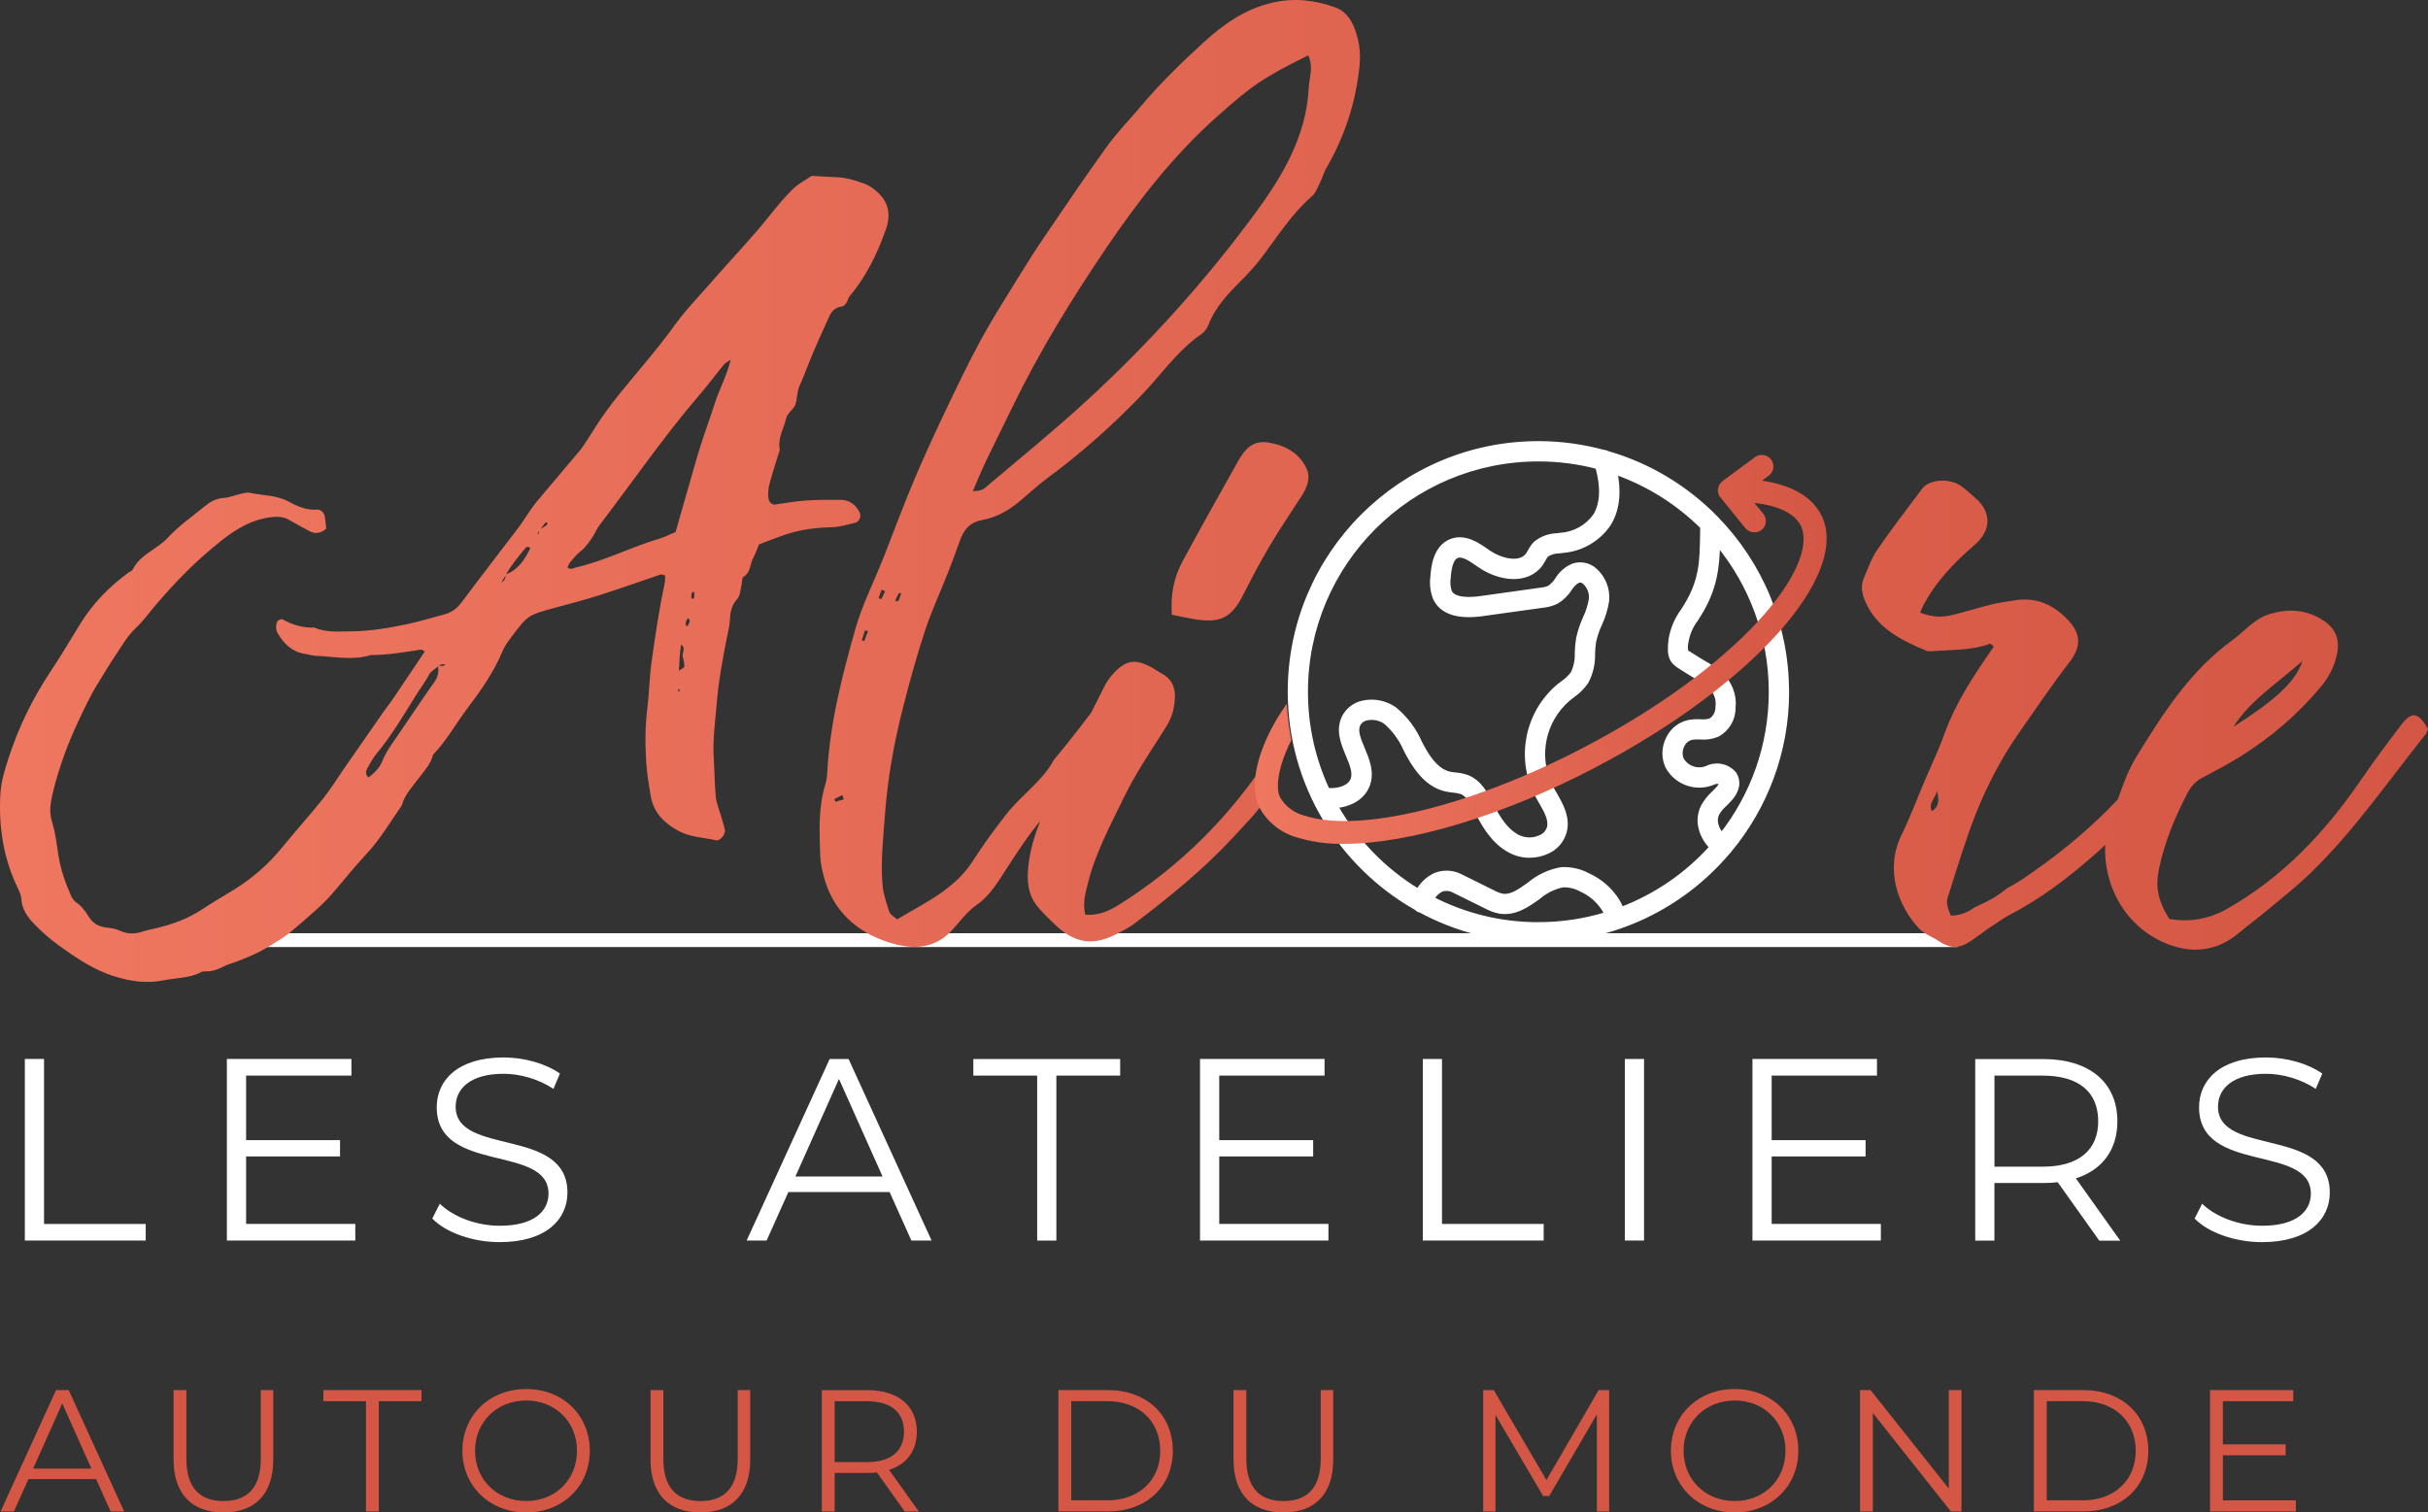 <?xml version="1.0" encoding="UTF-8"?><svg id="Calque_2" xmlns="http://www.w3.org/2000/svg" xmlns:xlink="http://www.w3.org/1999/xlink" viewBox="0 0 588.38 366.56"><rect x="0" y="0" width="588.38" height="366.56" fill="#333333" stroke="none"/><defs><style>.cls-1,.cls-2{fill:#fff;}.cls-3{fill:#d45644;}.cls-4{fill:url(#Dégradé_sans_nom_12);}.cls-2{stroke:#fff;}.cls-5{fill:url(#Dégradé_sans_nom_12-2);}</style><linearGradient id="Dégradé_sans_nom_12" x1="0" y1="119.01" x2="588.38" y2="119.01" gradientUnits="userSpaceOnUse"><stop offset="0" stop-color="#ef7760"/><stop offset="1" stop-color="#d45644"/></linearGradient><linearGradient id="Dégradé_sans_nom_12-2" x1="304.08" y1="157.39" x2="442.63" y2="157.39" xlink:href="#Dégradé_sans_nom_12"/></defs><g id="Calque_1-2"><g><rect class="cls-1" x="32.77" y="226.17" width="441.62" height="3.35"/><path class="cls-4" d="M75.03,128.75c-1.72-.92-3.41-1.88-5.11-2.82-1.12-.62-2.3-.76-3.6-.65-5.05,.42-9.13,2.91-12.86,5.89-6.05,4.84-10.52,9.41-15.39,15.06-1.71,1.98-3.23,4.14-5.12,5.93-2.1,1.98-3.44,4.4-4.99,6.71-1.45,2.17-2.79,4.42-4.17,6.64-1.93,3.1-3.45,6.39-5,9.69-2.36,5.07-4.26,10.25-5.67,15.62-.31,1.17-.59,2.35-.78,3.54-.28,1.71-.2,3.34,.34,5.09,.81,2.63,1.08,5.42,1.53,8.14,.54,3.27,1.62,6.37,2.96,9.39,.27,.61,.68,1.27,1.21,1.65,1.34,.93,2.26,2.11,3.09,3.49,.8,1.33,2.07,2.34,3.8,2.59,1.23,.18,2.55,.28,3.64,.79,1.9,.9,3.71,.92,5.65,.27,1-.34,2.05-.53,3.09-.77,4.02-.93,7.82-2.31,11.27-4.58,2.51-1.65,5.11-3.17,7.67-4.74,4.56-2.8,8.5-6.25,11.84-10.37,3.2-3.94,6.63-7.72,9.8-11.68,1.85-2.32,3.41-4.86,5.1-7.3,3.19-4.59,6.37-9.19,9.57-13.77,.8-1.15,1.69-2.23,2.47-3.39,2.54-3.75,5.05-7.52,7.57-11.29-.37-.19-.67-.48-.92-.44-4.04,.6-8.07,1.32-12.19,1.32-4.41,1.38-8.85,.35-13.28,.18-.88-.03-1.74-.34-2.63-.47-3.09-.46-5.04-2.37-6.53-4.84-.57-.93-.63-1.99-.21-3.01,.1-.25,.51-.4,.81-.54,.14-.06,.38-.03,.52,.04,2.35,1.32,4.85,2.08,7.6,1.96,2.88,1.25,5.93,.95,8.95,.93,4.48-.03,8.88-.78,13.24-1.67,3.13-.64,6.2-1.6,9.3-2.42,1.79-.47,3.12-1.42,4.24-2.92,4.6-6.17,9.32-12.25,13.98-18.38,.63-.83,1.17-1.73,1.76-2.59,.8-1.14,1.54-2.33,2.43-3.4,3.48-4.16,7.02-8.27,10.5-12.44,.78-.93,1.39-1.98,2.06-2.99,.57-.87,1.12-1.75,1.67-2.63,3.45-5.47,7.72-10.33,11.84-15.32,2.56-3.1,5.12-6.24,7.45-9.49,2.77-3.86,6.12-7.21,9.2-10.78,4.47-5.16,9.24-10.07,13.51-15.41,1.86-2.32,3.74-4.65,5.86-6.73,1.34-1.32,3.13-2.22,4.61-3.23,2.15,.12,4.1,.28,6.05,.34,2.36,.08,4.54,.76,6.72,1.57,1.2,.45,2.17,1.15,3.1,1.98,2.82,2.54,3.31,5.59,2.12,9.01-2.06,5.91-4.78,11.49-8.88,16.37-.32,.38-.34,.99-.64,1.41-.28,.4-.71,.92-1.12,.97-1.65,.18-2.55,1.2-3.14,2.5-1.73,3.8-3.49,7.59-5.01,11.47-.7,1.77-1.36,3.54-2.16,5.28-.63,1.37-.52,3.05-1,4.5-.43,1.28-1.91,1.95-2.26,3.44-.59,2.5-2.11,4.81-1.51,7.53-.67,2.15-1.37,4.29-2,6.45-.54,1.83-1.1,3.66-.71,5.61,.12,.62,.86,1.33,1.45,1.25,2.47-.33,4.93-.81,7.41-.98,2.84-.2,5.69-.2,8.54-.17,1.26,0,2.48,.41,3.4,1.32,.48,.48,.9,1.06,1.22,1.66,.5,.96-.04,2.34-1.03,2.57-1.89,.43-3.73,1.04-5.74,1.09-3.74,.08-7.47,.53-11.04,1.73-2.18,.73-4.32,1.59-6.54,2.41-.49,1.16-.87,2.31-1.44,3.36-.8,1.48-.55,3.45-2.35,4.52-.4,.24-.28,1.28-.45,1.94-.3,1.16-.3,2.61-1.04,3.41-1.46,1.58-1.7,3.31-1.8,5.25-.07,1.37-.45,2.72-.71,4.08-1.04,5.26-2.02,10.53-2.46,15.89-.36,4.49-1.03,8.95-.73,13.47,.2,3.09,.2,6.19,.5,9.27,.15,1.53,.8,3.01,1.22,4.51,.33,1.16,.73,2.31,.98,3.49,.23,1.06-1.18,2.76-2.15,2.53-3.08-.71-6.31-.72-9.2-2.33-3.45-1.92-5.94-4.43-6.6-8.32-.47-2.73-.94-5.47-1.11-8.22-.27-4.32-.3-8.64,.25-12.97,.48-3.78,.51-7.62,1.04-11.39,.89-6.34,1.81-12.68,3.16-18.95,.14-.66,.1-1.35,.14-2-.52-.11-.88-.31-1.13-.22-4.88,1.64-9.72,3.38-14.62,4.95-3.55,1.14-7.17,2.07-10.77,3.05-6.7,1.82-6.72,1.8-10.64,7-.84,1.11-1.71,2.26-2.23,3.52-2.09,5.03-5.19,9.49-8.46,13.8-2.85,3.76-5.1,7.93-8.41,11.35-.48,2.11-1.95,3.69-3.19,5.35-1.66,2.22-3.64,4.23-4.4,6.98-2.8,3.99-5.24,8.22-8.64,11.82-2.88,3.06-5.45,6.39-8.22,9.55-1.15,1.31-2.39,2.56-3.69,3.73-2.08,1.89-4.23,3.72-6.38,5.54-.67,.57-1.39,1.08-2.13,1.55-1.8,1.12-3.58,2.29-5.46,3.26-1.72,.89-3.56,1.56-5.36,2.3-.98,.4-2.04,.63-2.98,1.1-1.45,.73-2.88,1.37-4.55,1.31-.35,0-.76-.03-1.05,.13-2.91,1.56-6.2,1.44-9.32,2.06-3.97,.8-7.78,.25-11.58-.89-5.21-1.57-9.58-4.58-13.87-7.68-2-1.44-3.86-3.1-5.58-4.84-1.72-1.75-3.22-3.67-3.36-6.31-.06-.99-.55-1.98-.99-2.91C.74,207.75-.38,200.06,.11,192.19c.18-2.89,1.09-5.78,2-8.57,2.42-7.46,5.86-14.47,10.25-21.05,2.51-3.76,4.78-7.67,7.17-11.51,2.98-4.8,6.87-8.79,11.44-12.17,.42-.31,1.05-.53,1.25-.94,1.8-3.64,5.91-4.84,8.51-7.69,2.57-2.81,5.82-5.05,8.8-7.5,1.37-1.12,2.83-1.98,4.75-2.1,1.39-.09,2.75-.68,4.13-.99,.69-.15,1.45-.37,2.11-.23,3.11,.67,6.42,.51,9.32,2.08,2.2,1.19,4.43,2.18,7.06,1.99,.83-.06,1.67,.81,1.81,1.64,.17,1,.24,2.02,.34,2.98-1.3,1.12-2.61,1.36-4.02,.61Zm28.93,34.81c-.99,1.83-2.28,3.5-3.37,5.28-2.93,4.75-5.79,9.53-9.37,13.86-.88,1.06-1.55,2.31-2.21,3.52-.39,.72-.5,1.53,.3,2.21,1.43-1.12,2.69-2.34,3.35-4,.91-2.28,2.38-4.23,3.76-6.24,2.96-4.31,5.84-8.67,8.86-12.93,.89-1.26,1.11-2.5,.85-3.91,.33,.02,.66,.04,.98,.04,.16,0,.34-.02,.48-.09,.12-.06,.19-.2,.29-.3-.27,0-.56-.06-.81,0-.3,.08-.57,.28-.85,.42-.71,.75-1.72,1.11-2.27,2.13Zm18.57-24.33c3.04-1.11,4.57-3.57,5.91-6.2,.05-.1-.08-.42-.15-.43-.27-.04-.69-.09-.81,.05-1.77,2.13-3.57,4.25-4.89,6.69-.4,.67-.8,1.34-1.2,2.01-.1,.25-.19,.5-.29,.75,.09-.29,.18-.58,.27-.87,.91-.38,1.15-1.12,1.16-1.99Zm9.86-11.91c.37-.25,.35-.57,0-.73-.07-.03-.3,.14-.39,.27-.4,.51-.77,1.04-1.15,1.56-.19,.27-.39,.52-.54,.81-.03,.06,.1,.21,.16,.32,.1-.41,.19-.83,.29-1.24,.55-.32,1.12-.62,1.64-.98Zm34.47-9.37c.96-3.33,1.88-6.67,2.92-9.97,1.1-3.47,2.37-6.88,3.48-10.35,1.09-3.4,2.88-6.57,3.81-10.46-.78,.55-1.29,.77-1.6,1.14-2,2.43-3.88,4.96-5.93,7.35-8.68,10.11-16.2,21.07-24.26,31.63-.63,.82-1.02,1.81-1.59,2.69-.84,1.32-1.71,2.61-3,3.62-.95,.75-1.73,1.72-2.52,2.65-.31,.36-.44,.86-.64,1.26,.78,.72,1.44,.15,2.08,0,6.95-1.59,13.27-4.91,20.07-6.93,1.34-.4,2.61-1.04,4.03-1.63,1.15-4.01,2.14-7.51,3.15-11.01Zm-2.26,48.99c-.1,.1-.26,.19-.29,.31-.03,.12,.08,.27,.12,.41,.1-.1,.2-.2,.3-.29-.04-.14-.09-.28-.13-.42Zm1.22-5.37c.03-.79-.13-1.62-.37-2.38-.3-.95,.89-1.96-.36-2.99-.43,2.07-.41,4.05-.58,6.35,.63-.45,1.3-.71,1.31-.98Zm.99-11.81c-.17,.25-.42,.48-.51,.75-.15,.46-.27,.96,.25,1.32,.2-.41,.49-.8,.58-1.23,.05-.25-.21-.56-.33-.85Zm.82-5.94c-.07,.31-.11,.63-.1,.95,0,.13,.17,.33,.3,.34,.12,.02,.37-.14,.38-.23,.05-.46,.04-.92,.02-1.39,0-.02-.22-.03-.33-.05-.09,.13-.24,.24-.27,.38ZM327.91,6.12c-.85-1.98-2.23-3.57-4.37-4.34-4.88-1.76-9.86-2.33-15.01-1.18-6.67,1.48-11.97,5.22-16.81,9.63-5.4,4.92-10.62,10.01-15.31,15.59-2.71,3.22-5.68,6.24-8.13,9.63-5.2,7.2-10.16,14.55-15.15,21.88-2.27,3.33-4.42,6.74-6.53,10.17-3.04,4.93-6.16,9.82-8.92,14.9-3.07,5.65-5.84,11.45-8.6,17.24-2.69,5.66-5.31,11.35-7.74,17.12-2.55,6.06-4.81,12.23-7.23,18.35-2.3,5.82-5.18,11.48-6.87,17.46-3.22,11.39-6.16,22.89-6.78,34.78-.05,.95-.2,1.92-.48,2.84-1.71,5.64-1.41,11.41-1.22,17.15,.07,1.89,.5,3.8,1.02,5.64,2.21,7.74,7.69,12.76,15.18,15.27,5.33,1.79,11.08,2.14,15.57-2.62,1.99-2.11,3.69-4.61,6.04-6.24,3.51-2.44,5.4-5.89,7.59-9.24,2.3-3.51,4.57-7.06,7.22-10.32,.22-.27,.45-.53,.67-.8-1.38,3.53-2.49,7.16-2.87,11.02-.34,3.47-.1,6.73,2.15,9.54,1.31,1.63,2.86,3.08,4.38,4.54,4.76,4.57,9.39,5.2,15.14,2.08,1.29-.7,2.65-1.32,3.81-2.19,8.56-6.48,16.85-13.19,24.17-21.09,5.56-6.01,5.56-5.76,10.16-12.41-2.05-.06,.81-7.2-.94-7.92-.04,.06-.08,.11-.11,.17-9.52,14.71-21.61,26.97-36.65,36.42-2.38,1.49-4.83,2.73-8.3,2.49-.67-2.9,.07-5.36,.69-7.82,1.87-7.36,5.5-14.05,8.78-20.81,2.86-5.89,6.65-11.37,10.16-16.95,1.35-2.13,1.95-4.36,2.09-6.8,.15-2.61-.67-4.71-3.14-6.04-1.01-.54-1.93-1.23-2.95-1.75-3.49-1.78-5.66-1.48-8.4,1.29-1.01,1.02-1.92,2.23-2.56,3.5-1.07,2.13-2.14,4.26-3.22,6.39-3.51,4.69-7.12,9.18-9.06,11.47-2.53,4.87-8.03,8.73-11.45,13.09-2.89,3.68-5.66,7.48-8.18,11.41-4.4,6.88-11.58,10.1-18.35,14.16-.79-.73-1.67-1.17-1.89-1.82-.69-2.11-1.44-4.28-1.63-6.47-.52-5.75,.17-11.47,.59-17.23,.64-8.83,2.22-17.45,4.4-25.99,1.58-6.2,3.29-12.38,5.29-18.46,1.55-4.71,3.66-9.24,5.49-13.87,1-2.54,1.97-5.09,2.86-7.67,.94-2.74,2.31-4.7,5.63-5.3,3.58-.65,6.71-2.57,9.47-4.95,2.09-1.8,4.14-3.66,6.36-5.3,8.15-6.01,15.62-12.7,22.62-19.95,4.81-4.98,8.7-10.82,14.56-14.85,.76-.52,1.39-1.44,1.72-2.3,1.67-4.32,4.81-7.56,8.03-10.79,1.6-1.6,3.14-3.27,4.51-5.05,4.01-5.21,7.44-10.85,12.51-15.26,1.02-.89,1.49-2.42,2.13-3.69,.5-.98,.76-2.09,1.31-3.04,4.51-7.75,7.2-16.02,8.1-24.9,.35-3.47-.18-6.7-1.53-9.84Zm-125.46,188.18c-.09-.21-.19-.42-.28-.63l1.93-.98c.13,.35,.26,.7,.39,1.05-.68,.19-1.36,.38-2.04,.57Zm6.99-38.92c-.2-.07-.41-.14-.61-.2,.26-.81,.53-1.63,.79-2.44,.24,.08,.48,.16,.72,.24-.3,.8-.6,1.6-.9,2.4Zm4.13-10.19c-.22-.08-.45-.17-.67-.25l.74-2.01c.28,.11,.57,.22,.86,.33-.31,.65-.61,1.29-.92,1.94Zm4.24,.25c-.08,.18-.42,.26-.65,.38-.06-.16-.18-.32-.14-.42,.23-.54,.47-1.08,.77-1.59,.06-.1,.39-.04,.6-.05-.19,.56-.34,1.14-.59,1.67ZM317.14,21.28c-.56,11.7-6.32,21.38-13.07,30.54-12.1,16.42-25.77,31.56-40.87,45.41-7.88,7.24-16.23,13.99-24.4,20.93-.68,.58-1.59,.89-3.06,.86,1.06-2.43,2.06-4.89,3.2-7.29,2.07-4.35,4.26-8.65,6.36-12.99,6.52-13.48,14.37-26.23,22.78-38.64,7.88-11.63,16.5-22.7,27.18-32.15,7.97-7.05,10.59-9.02,21.76-14.53,1.36,2.88,.24,5.38,.12,7.85Zm264.56,154.65c-3.32,4.37-6.61,8.77-9.71,13.29-8.6,12.52-18.8,23.4-32.35,31.07-4.49,2.54-9.14,3.23-13.95,2.44-2.8-4.53-3.41-7.8-2.51-12.12,1.35-6.48,3.85-12.53,6.91-18.4,.86-1.64,1.97-2.87,3.64-3.75,3.04-1.6,6.08-3.2,8.99-5,7.53-4.66,14.15-10.35,19.77-17.11,1.98-2.38,3.33-5.08,3.9-8.17,.64-3.43-.59-6.02-3.43-7.85-4.11-2.65-8.54-2.93-13.2-1.42-3.61,1.16-5.8,4.07-8.67,6.15-10.32,7.46-16.89,17.82-23.3,28.21-1.99,3.22-3.31,6.84-4.58,10.48-5.99,6.34-12.69,12.04-19.91,17.11-2.11,1.48-4.11,2.96-6.72,4.28-3.27,2.58-4.35,3-8.11,4.79-2.12,1.6-4.45,2.01-5.74,1.97-1.32-3.38-1.09-3.26-.13-6.3,1.99-6.25,3.89-12.56,6.32-18.65,2.74-6.85,6.18-13.41,10.46-19.51,3.97-5.66,7.83-11.42,12.07-16.89,2.83-3.63,2.95-6.79-.15-10.12-3.58-3.84-7.76-5.81-13.14-4.92-1.78,.29-3.58,.5-5.32,.93-2.87,.7-5.69,1.58-8.55,2.33-3.7,.97-5.53,.9-8.96-.26,.17-.44,.3-.9,.51-1.32,3.05-5.97,7.6-10.77,12.67-15.13,4.09-3.52,4.18-7.96,.08-11.47-1.11-.95-2.18-1.95-3.37-2.8-2.79-1.99-7.69-1.65-9.41,.64-3.67,4.9-7.42,9.76-10.88,14.8-1.44,2.09-2.27,4.58-3.28,6.93-.81,1.89-.42,3.78,.36,5.6,2.78,6.45,8.63,9.36,14.73,11.92,.69,.29,1.61,.14,2.42,.08,4.41-.31,8.88-.17,13.12-1.76,.13-.05,.44,.35,.89,.72-4.67,6.67-9.21,13.46-12,21.21-1.4,3.89-3.21,7.65-4.83,11.48-1.82,4.28-3.44,8.65-5.49,12.83-4.21,8.6-.84,17.3,4.12,22.71,1.25,1.36,3.24,2.06,4.85,3.13,5.46,3.62,7.59-.43,13.87-4.26,.41-.25,2.31-1.62,2.77-1.8,8.3-4.3,14.55-9.13,21.38-15.12,.8-.7,1.57-1.43,2.34-2.15-.58,9.51,4.76,20.44,15.87,24.33,5.89,2.06,11.59,1.19,16.51-2.97,2.23-1.88,4.61-3.6,6.84-5.48,3.61-3.02,7.33-5.93,10.69-9.2,10.5-10.21,18.72-22.23,27.79-33.57,.28-.35,.34-.88,.49-1.29-2.48-4.08-3.94-4.26-6.68-.65Zm-113.57,20.68c-.85-1.99,.69-2.87,1.27-4.9,.56,2.42,.47,3.79-1.27,4.9Zm89.82-36.41c-1.8,5.52-7.59,10.06-16.75,15.98,4.12-6.48,10.61-10.55,16.75-15.98Zm-268.2-10.09c6.02,.94,8.72-.5,11.4-5.74,2.04-3.99,4.11-7.98,6.4-11.84,2.45-4.14,5.17-8.13,7.78-12.18,1.36-2.1,2.38-4.41,1.29-6.78-1.75-3.78-5.14-5.65-9.26-6.32-3.79-.62-5.74,1.68-7.31,4.48-4.54,8.12-9.12,16.2-13.52,24.39-2,3.71-2.89,7.76-2.56,12.87,2.04,.4,3.9,.82,5.79,1.12Z"/><g><path class="cls-2" d="M433.04,167.65c0-16.38-6.55-31.22-17.15-42.07-.02-.02-.04-.04-.05-.06-7.16-7.31-16.16-12.8-26.25-15.72-.3-.17-.62-.27-.96-.27-5.05-1.37-10.35-2.12-15.83-2.12-33.27,0-60.25,26.98-60.24,60.25,0,22.49,12.33,42.08,30.6,52.43,.25,.26,.55,.49,.93,.58,.03,0,.06,0,.09,0,8.52,4.61,18.27,7.23,28.64,7.23,18.41-.02,34.89-8.3,45.93-21.33,.15-.13,.29-.27,.4-.44,0-.01,0-.03,.02-.04,8.66-10.43,13.88-23.83,13.89-38.44h0Zm-60.24-56.32h0c4.94,0,9.72,.64,14.29,1.84,1.37,4.8,1.19,8.96-.54,11.77-1.95,2.74-5.02,4.45-8.37,4.68-.28,.04-.56,.07-.84,.11-1.92,.04-3.76,.72-5.25,1.93-.57,.59-1.04,1.26-1.41,1.99-.16,.28-.31,.56-.48,.8-1.97,2.68-6.81,1.21-9.46-.63l-.43-.3c-2.23-1.55-5.28-3.66-8.59-2.45-4.08,1.54-4.45,6.73-4.59,8.68-.25,1.82-.02,3.67,.67,5.36,1.64,3.3,5.51,4.55,11.51,3.71,4.86-.69,9.72-1.37,14.58-2.03,1.17-.11,2.3-.43,3.36-.94,1.27-.78,2.36-1.83,3.17-3.08,.49-.84,1.2-1.54,2.05-2.01,.53-.17,1.1-.03,1.49,.37,1.12,1.02,1.71,2.5,1.59,4.01-.28,1.62-.77,3.19-1.48,4.67-.72,1.58-1.26,3.23-1.63,4.92-.19,1.16-.3,2.33-.33,3.5,.08,1.71-.26,3.41-1,4.95-.7,.93-1.56,1.74-2.53,2.39-.35,.27-.7,.54-1.04,.81-7.44,6.4-9.63,17.01-5.33,25.84,.35,.69,.75,1.37,1.14,2.06,1.29,2.24,2.5,4.35,2.02,6.26-.29,1.02-1.02,1.86-2,2.29-1.59,.76-3.42,.83-5.06,.18-3.23-1.37-5.31-4.85-6.76-7.73l-.11-.23c-1.27-2.51-2.84-5.64-6.02-6.79-.9-.3-1.84-.49-2.79-.56-.49-.04-.97-.12-1.45-.22-2.27-.52-4.37-2.56-6.38-6.22l-.7-1.32c-1.36-3.14-3.45-5.91-6.09-8.09-2.27-1.61-5.13-2.17-7.84-1.54-1.95,.44-3.59,1.72-4.5,3.49-1.56,3.18-.23,6.36,.94,9.17,.91,2.17,1.76,4.22,1.2,5.86-.72,2.06-3.51,2.84-6.08,2.64-3.38-7.23-5.27-15.3-5.27-23.81,0-31.11,25.23-56.33,56.34-56.33Zm-.01,112.67c-9.27,0-18.01-2.25-25.72-6.22,.52-.88,1.26-1.63,2.18-2.12,1.02-.39,2.17-.3,3.12,.25l7.53,3.72c1.02,.57,2.11,.99,3.25,1.25,3.8,.76,6.89-1.44,9.63-3.37,1.69-1.47,3.73-2.48,5.92-2.96,1.55-.05,3.08,.31,4.43,1.06,2.26,1,4.17,2.65,5.51,4.72,.24,.39,.43,.8,.59,1.22-5.2,1.58-10.72,2.44-16.44,2.44Zm20.15-3.72c-.26-.68-.58-1.34-.95-1.96-1.72-2.73-4.2-4.89-7.14-6.22-1.99-1.07-4.25-1.57-6.51-1.44-2.88,.51-5.58,1.77-7.81,3.66-2.39,1.7-4.46,3.17-6.6,2.74-.79-.2-1.55-.51-2.26-.91l-7.55-3.74c-1.97-1.07-4.31-1.2-6.38-.35-1.74,.83-3.16,2.18-4.1,3.82-8.27-5.01-15.14-12.1-19.9-20.53,3.42-.32,6.64-1.98,7.78-5.23,1.07-3.06-.18-6.03-1.28-8.65-.98-2.34-1.83-4.35-1.04-5.93,.4-.75,1.11-1.27,1.94-1.43,1.6-.35,3.27-.02,4.61,.92,2.12,1.85,3.8,4.16,4.9,6.75l.73,1.37c2.59,4.71,5.52,7.38,8.93,8.16,.63,.14,1.27,.24,1.91,.3,.63,.04,1.26,.16,1.87,.35,1.73,.62,2.82,2.79,3.87,4.87l.12,.23c1.75,3.47,4.33,7.7,8.73,9.57,1.22,.51,2.52,.76,3.84,.76,1.56,0,3.09-.35,4.49-1.03,2-.93,3.49-2.71,4.05-4.85,.86-3.44-.89-6.47-2.43-9.15-.36-.63-.73-1.26-1.05-1.9-3.5-7.18-1.72-15.81,4.33-21.02,.31-.25,.62-.49,.94-.74,1.34-.92,2.51-2.06,3.44-3.39,1.14-2.11,1.69-4.48,1.61-6.88,.02-1,.11-1.99,.27-2.97,.32-1.42,.79-2.81,1.4-4.14,.85-1.81,1.44-3.74,1.75-5.72,.27-2.84-.86-5.64-3.02-7.51-1.43-1.24-3.41-1.63-5.2-1.03-1.63,.68-3,1.86-3.92,3.37-.49,.78-1.13,1.45-1.89,1.98-.65,.28-1.35,.46-2.06,.51-4.85,.67-9.73,1.35-14.58,2.04-2.85,.39-6.46,.44-7.45-1.56-.36-1.09-.45-2.24-.28-3.37,.22-3.12,.9-4.84,2.05-5.28,1.39-.5,3.22,.76,4.99,2l.44,.3c4.7,3.26,11.5,4.27,14.85-.3,.26-.38,.5-.77,.72-1.17,.19-.39,.44-.76,.72-1.09,.9-.57,1.94-.87,3-.87,.31-.04,.63-.07,.95-.12,4.5-.37,8.59-2.75,11.12-6.49,2.4-3.88,2.37-8.51,1.58-12.48,7.99,2.81,15.16,7.36,21.04,13.2-.01,.61-.03,1.22-.03,1.81-.1,6.44-.17,11.09-3.91,17.21-.27,.42-.53,.84-.78,1.23-1.53,2.08-2.55,4.49-2.96,7.04-.52,4.2,.18,5.34,2.7,6.86,.3,.18,.63,.38,1.03,.64,.73,.48,1.47,.92,2.2,1.35,1.31,.71,2.54,1.57,3.67,2.54,1.37,1.23,2.04,3.07,1.78,4.9,.04,1.29-.58,2.51-1.64,3.25-.8,.26-1.66,.35-2.5,.26-1-.06-2.01,0-2.99,.2-2.15,.51-3.94,1.97-4.87,3.97-1.07,2.09-1.15,4.56-.2,6.72,2.12,4,6.93,5.74,11.12,4.02,.61-.34,1.35-.34,1.96,0,.02,.07-.04,.49-.63,1.19-.36,.43-.77,.83-1.17,1.23-1.02,.92-1.88,1.99-2.56,3.19-1.83,3.48-.52,7.42,2,9.97-5.91,6.58-13.35,11.74-21.76,14.96Zm36.19-52.61c0,13.05-4.45,25.06-11.9,34.61-1.26-1.46-1.91-3.49-1.05-5.13,.5-.83,1.12-1.57,1.85-2.21,.49-.48,.97-.97,1.41-1.49,2.59-3.07,1.26-5.39,.79-6.03-1.66-1.89-4.39-2.42-6.64-1.3-2.25,.9-4.83,.01-6.04-2.09-.44-1.08-.39-2.3,.15-3.33,.41-.93,1.21-1.62,2.19-1.88,.69-.11,1.39-.15,2.08-.1,1.43,.13,2.88-.08,4.22-.62,2.42-1.3,3.93-3.83,3.9-6.58,.32-2.99-.8-5.95-3.01-7.98-1.33-1.17-2.79-2.2-4.35-3.05-.68-.4-1.37-.81-2.04-1.25-.43-.29-.82-.52-1.16-.73-.32-.17-.63-.38-.91-.61-.14-.81-.12-1.63,.07-2.43,.35-1.97,1.16-3.82,2.38-5.41,.27-.42,.54-.85,.81-1.29,3.78-6.17,4.3-11.28,4.44-16.85,7.99,9.72,12.8,22.16,12.81,35.73v.02Z"/><path class="cls-5" d="M441.36,124.86c-2.21-4.45-7.15-7.32-14.37-8.37l1.62-1.2c.6-.44,.99-1.09,1.11-1.83,.11-.74-.07-1.47-.51-2.07-.44-.6-1.09-.99-1.83-1.11-.74-.11-1.47,.07-2.08,.51l-7.98,5.88-.13,.14c-.16,.15-.27,.3-.4,.49-.09,.13-.17,.25-.24,.39-.06,.14-.1,.28-.15,.48-.04,.17-.09,.36-.08,.44l-.04,.18v.12c0,.17,.05,.3,.06,.33,.02,.17,.06,.36,.13,.57,.08,.21,.18,.37,.25,.49l6.24,7.72c.94,1.15,2.79,1.34,3.94,.4,.58-.47,.94-1.14,1.01-1.88s-.14-1.47-.62-2.05l-2.13-2.6c5.81,.66,9.75,2.57,11.19,5.45,2.42,4.88-1.37,13.49-10.13,23.03-9.85,10.72-24.98,21.69-42.59,30.87-27.13,14.15-54.24,20.76-67.5,16.44-2.5-.62-4.66-2.25-5.92-4.43-1.27-2.55-.23-8.01,2.59-13.59l.13-.25-.05-.28c-.4-2.09-.7-4.17-.87-6.17l-.21-2.4-1.32,2.01c-4.41,6.69-8.44,16.78-5.25,23.19,1.96,3.58,5.34,6.22,9.26,7.25,3.37,1,6.85,1.51,10.34,1.51,.25,0,.51,0,.77,0,15.96,0,38.63-6.85,60.63-18.32,38.13-19.89,62.36-46.83,55.15-61.33Z"/></g><g><path class="cls-3" d="M23.28,358.45H6.9l-3.53,7.86H.14l13.44-29.41h3.07l13.44,29.41h-3.28l-3.53-7.86Zm-1.13-2.52l-7.06-15.8-7.06,15.8h14.12Z"/><path class="cls-3" d="M42.06,353.75v-16.85h3.11v16.72c0,6.97,3.28,10.17,8.99,10.17s9.03-3.19,9.03-10.17v-16.72h3.03v16.85c0,8.44-4.54,12.81-12.06,12.81s-12.1-4.37-12.1-12.81Z"/><path class="cls-3" d="M88.7,339.59h-10.34v-2.69h23.78v2.69h-10.34v26.72h-3.11v-26.72Z"/><path class="cls-3" d="M112.05,351.6c0-8.57,6.56-14.96,15.46-14.96s15.42,6.34,15.42,14.96-6.6,14.96-15.42,14.96-15.46-6.39-15.46-14.96Zm27.77,0c0-7.02-5.25-12.18-12.31-12.18s-12.39,5.17-12.39,12.18,5.29,12.18,12.39,12.18,12.31-5.17,12.31-12.18Z"/><path class="cls-3" d="M157.64,353.75v-16.85h3.11v16.72c0,6.97,3.28,10.17,8.99,10.17s9.03-3.19,9.03-10.17v-16.72h3.03v16.85c0,8.44-4.54,12.81-12.06,12.81s-12.1-4.37-12.1-12.81Z"/><path class="cls-3" d="M219.23,366.31l-6.72-9.45c-.75,.08-1.51,.13-2.35,.13h-7.9v9.33h-3.11v-29.41h11.01c7.48,0,12.02,3.78,12.02,10.08,0,4.62-2.44,7.86-6.72,9.24l7.18,10.08h-3.4Zm-.17-19.32c0-4.71-3.11-7.39-8.99-7.39h-7.81v14.75h7.81c5.88,0,8.99-2.73,8.99-7.35Z"/><path class="cls-3" d="M256.49,336.9h11.97c9.41,0,15.75,6.05,15.75,14.7s-6.34,14.7-15.75,14.7h-11.97v-29.41Zm11.81,26.72c7.81,0,12.86-4.96,12.86-12.02s-5.04-12.02-12.86-12.02h-8.7v24.03h8.7Z"/><path class="cls-3" d="M298.92,353.75v-16.85h3.11v16.72c0,6.97,3.28,10.17,8.99,10.17s9.03-3.19,9.03-10.17v-16.72h3.03v16.85c0,8.44-4.54,12.81-12.06,12.81s-12.1-4.37-12.1-12.81Z"/><path class="cls-3" d="M389.95,336.9v29.41h-2.98v-23.53l-11.55,19.79h-1.47l-11.55-19.66v23.4h-2.98v-29.41h2.56l12.77,21.8,12.65-21.8h2.56Z"/><path class="cls-3" d="M404.91,351.6c0-8.57,6.55-14.96,15.46-14.96s15.42,6.34,15.42,14.96-6.6,14.96-15.42,14.96-15.46-6.39-15.46-14.96Zm27.77,0c0-7.02-5.25-12.18-12.31-12.18s-12.39,5.17-12.39,12.18,5.29,12.18,12.39,12.18,12.31-5.17,12.31-12.18Z"/><path class="cls-3" d="M475.32,336.9v29.41h-2.56l-18.91-23.86v23.86h-3.11v-29.41h2.56l18.95,23.86v-23.86h3.07Z"/><path class="cls-3" d="M492.88,336.9h11.97c9.41,0,15.75,6.05,15.75,14.7s-6.34,14.7-15.75,14.7h-11.97v-29.41Zm11.81,26.72c7.81,0,12.86-4.96,12.86-12.02s-5.04-12.02-12.86-12.02h-8.7v24.03h8.7Z"/><path class="cls-3" d="M556.36,363.62v2.69h-20.8v-29.41h20.17v2.69h-17.06v10.46h15.21v2.65h-15.21v10.92h17.69Z"/></g><g><path class="cls-1" d="M6.02,256.65h4.65v39.98h24.64v4.02H6.02v-44Z"/><path class="cls-1" d="M86.1,296.63v4.02h-31.12v-44h30.18v4.02h-25.52v15.65h22.76v3.96h-22.76v16.34h26.47Z"/><path class="cls-1" d="M104.76,295.31l1.82-3.58c3.14,3.08,8.74,5.34,14.52,5.34,8.23,0,11.82-3.46,11.82-7.79,0-12.07-27.09-4.65-27.09-20.93,0-6.48,5.03-12.07,16.22-12.07,4.97,0,10.12,1.45,13.64,3.9l-1.57,3.71c-3.77-2.45-8.17-3.65-12.07-3.65-8.05,0-11.63,3.58-11.63,7.98,0,12.07,27.09,4.78,27.09,20.81,0,6.48-5.16,12.01-16.41,12.01-6.6,0-13.08-2.33-16.34-5.72Z"/><path class="cls-1" d="M215.57,288.9h-24.52l-5.28,11.76h-4.84l20.12-44h4.59l20.12,44h-4.9l-5.28-11.76Zm-1.7-3.77l-10.56-23.64-10.56,23.64h21.12Z"/><path class="cls-1" d="M251.33,260.68h-15.46v-4.02h35.58v4.02h-15.46v39.98h-4.65v-39.98Z"/><path class="cls-1" d="M321.92,296.63v4.02h-31.12v-44h30.18v4.02h-25.52v15.65h22.76v3.96h-22.76v16.34h26.47Z"/><path class="cls-1" d="M344.79,256.65h4.65v39.98h24.64v4.02h-29.29v-44Z"/><path class="cls-1" d="M393.75,256.65h4.65v44h-4.65v-44Z"/><path class="cls-1" d="M455.79,296.63v4.02h-31.12v-44h30.18v4.02h-25.52v15.65h22.76v3.96h-22.76v16.34h26.47Z"/><path class="cls-1" d="M508.71,300.66l-10.06-14.14c-1.13,.13-2.26,.19-3.52,.19h-11.82v13.96h-4.65v-44h16.47c11.19,0,17.98,5.66,17.98,15.09,0,6.92-3.65,11.76-10.06,13.83l10.75,15.09h-5.09Zm-.25-28.92c0-7.04-4.65-11.06-13.45-11.06h-11.69v22.07h11.69c8.8,0,13.45-4.09,13.45-11Z"/><path class="cls-1" d="M531.83,295.31l1.82-3.58c3.14,3.08,8.74,5.34,14.52,5.34,8.23,0,11.82-3.46,11.82-7.79,0-12.07-27.09-4.65-27.09-20.93,0-6.48,5.03-12.07,16.22-12.07,4.97,0,10.12,1.45,13.64,3.9l-1.57,3.71c-3.77-2.45-8.17-3.65-12.07-3.65-8.05,0-11.63,3.58-11.63,7.98,0,12.07,27.09,4.78,27.09,20.81,0,6.48-5.16,12.01-16.41,12.01-6.6,0-13.08-2.33-16.34-5.72Z"/></g></g></g></svg>